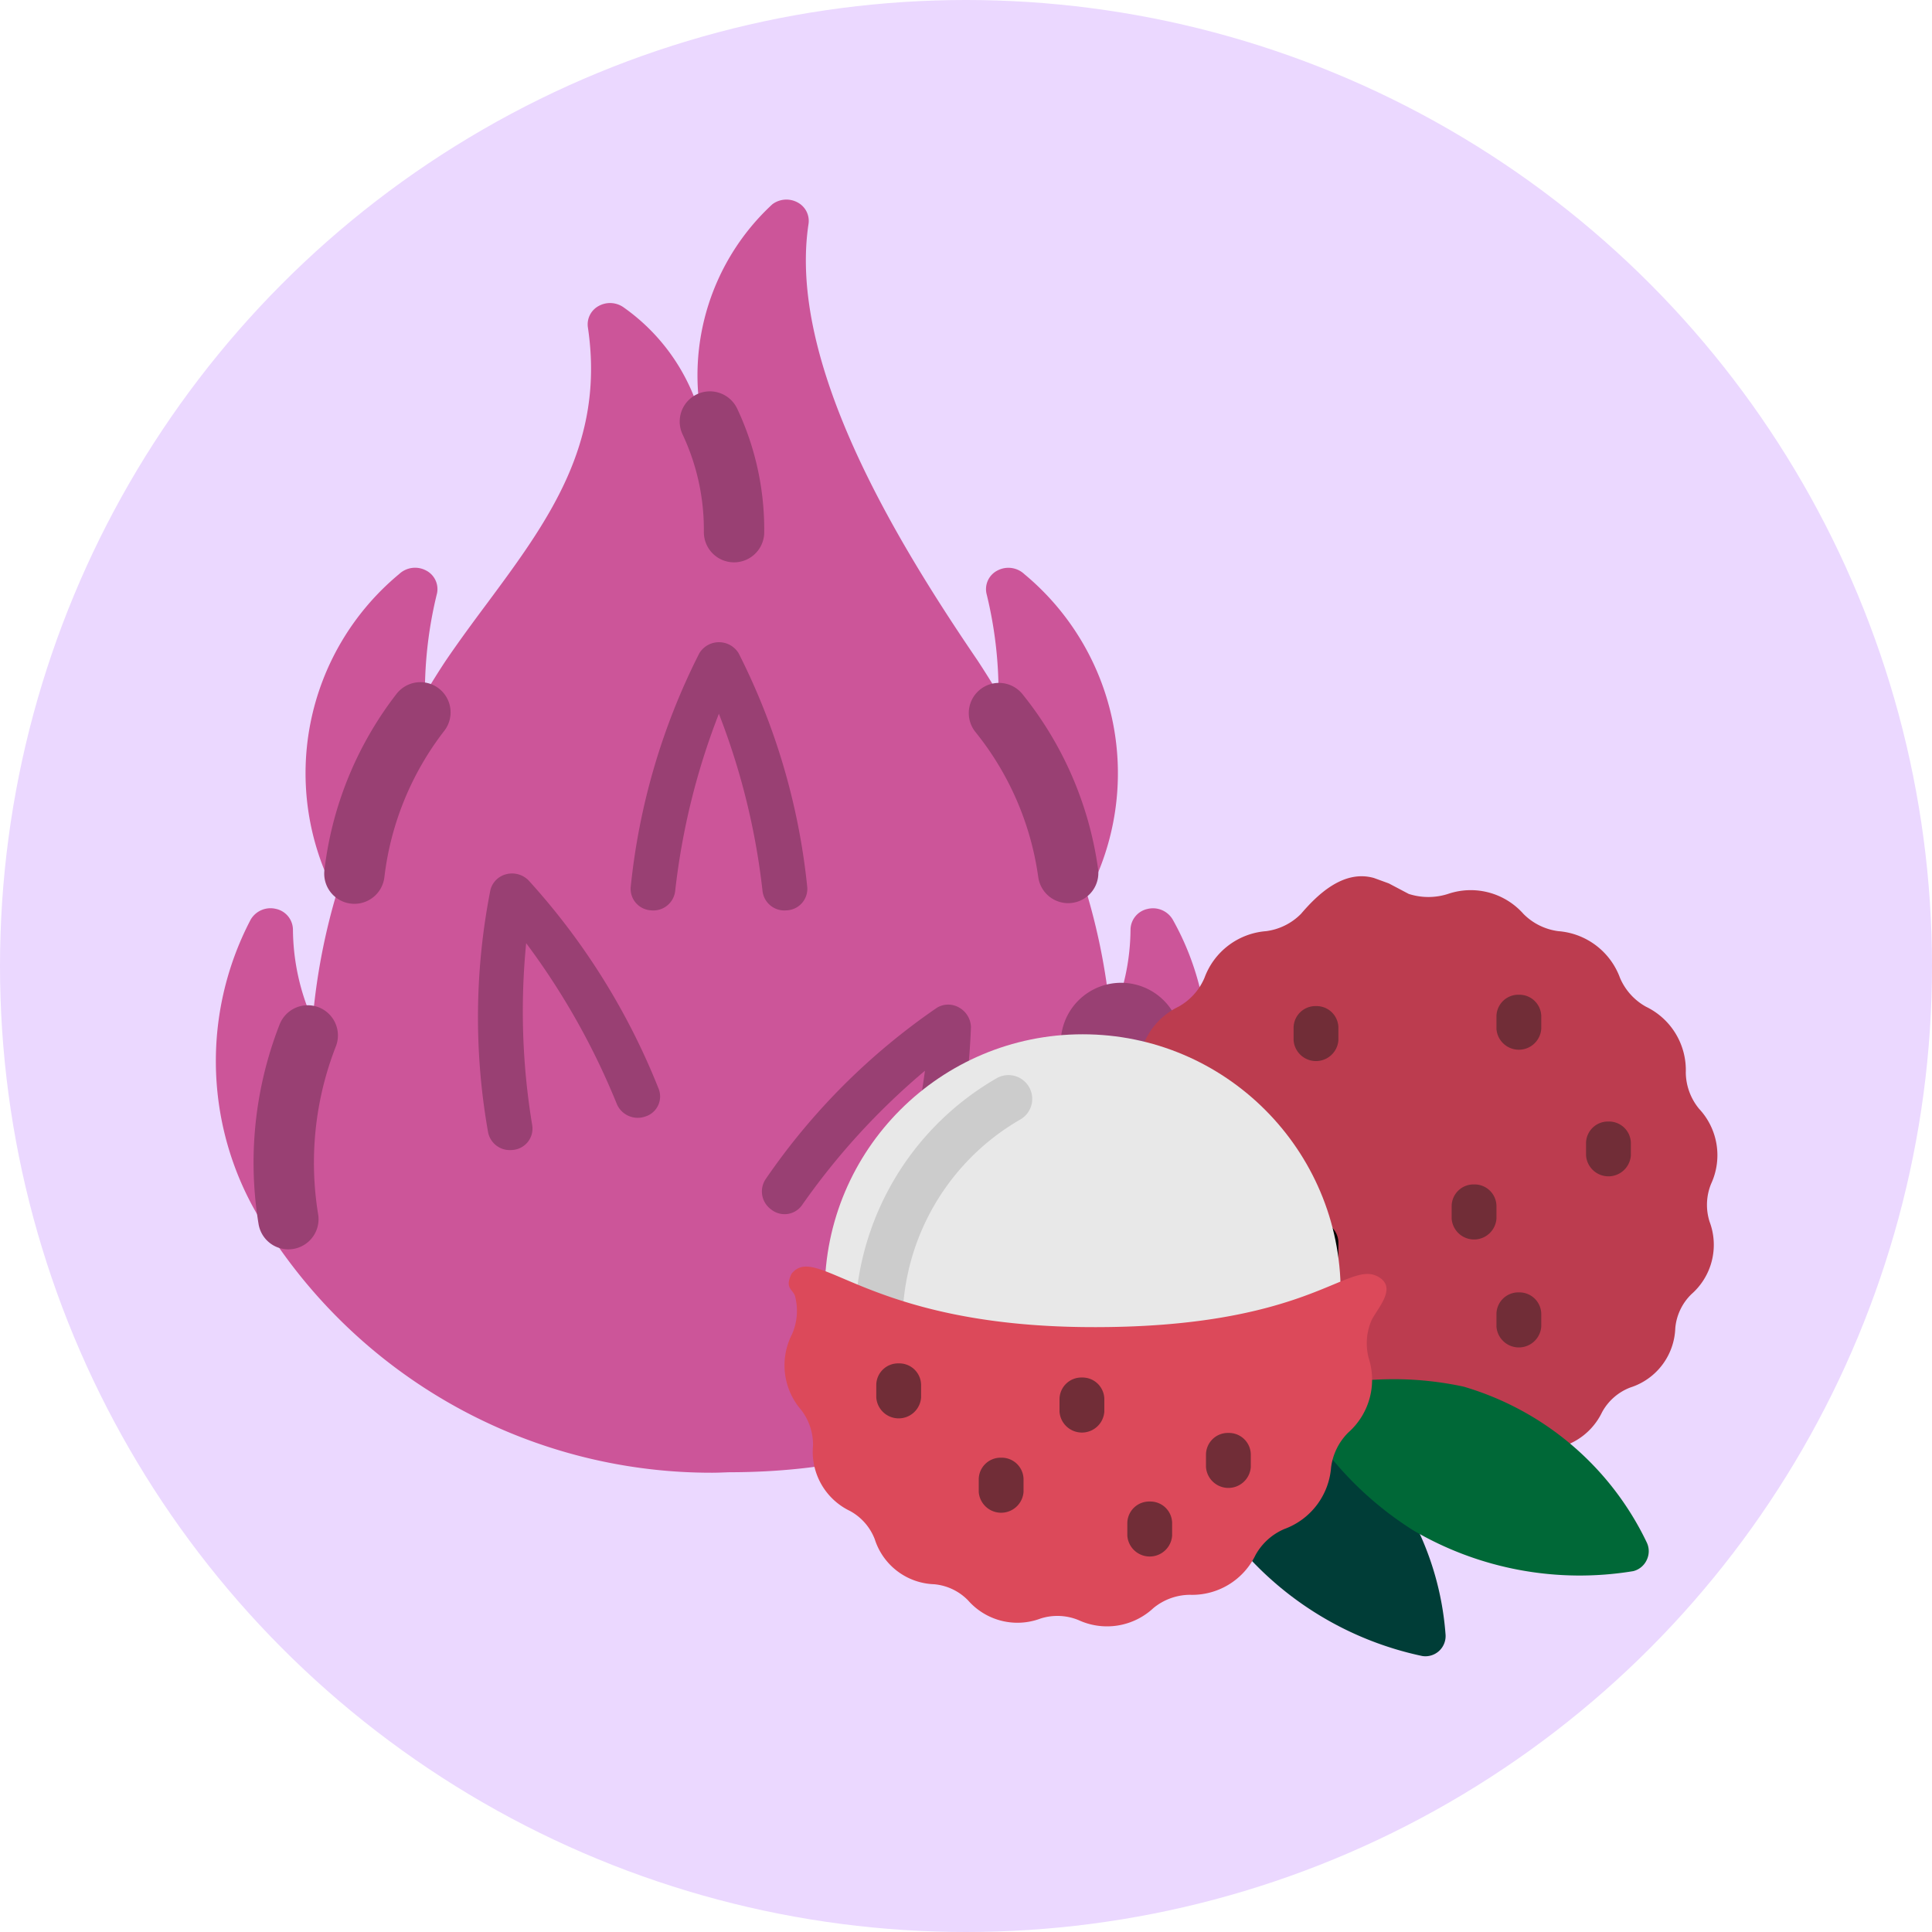 <svg xmlns="http://www.w3.org/2000/svg" width="32" height="32" viewBox="0 0 32 32">
  <g id="Dragon_Fruit_Lychee_-_Fill" data-name="Dragon Fruit &amp; Lychee - Fill" transform="translate(-8913 14880)">
    <circle id="Ellipse_368" data-name="Ellipse 368" cx="16" cy="16" r="16" transform="translate(8913 -14880)" fill="#ebd8ff"/>
    <g id="Group_7700" data-name="Group 7700" transform="translate(8916.554 -14876.704)">
      <g id="Group_7691" data-name="Group 7691" transform="translate(0 0)">
        <path id="Path_9368" data-name="Path 9368" d="M259.923,1358.359a4.535,4.535,0,0,0-.573-2.5.379.379,0,0,0-.417-.176.356.356,0,0,0-.282.34,3.739,3.739,0,0,1-.326,1.5,10.541,10.541,0,0,0-.389-2.067,4.285,4.285,0,0,0-1.043-5.318.386.386,0,0,0-.441-.063.346.346,0,0,0-.187.383,6.849,6.849,0,0,1,.2,1.663c-.112-.186-.227-.37-.347-.553l0,0h0c-1.369-2.009-3.149-4.945-2.8-7.233a.346.346,0,0,0-.183-.355.388.388,0,0,0-.416.031,3.858,3.858,0,0,0-1.157,3.633,3.294,3.294,0,0,0-1.3-1.92.388.388,0,0,0-.416-.03.346.346,0,0,0-.183.355c.29,1.93-.666,3.219-1.678,4.584-.224.3-.456.615-.674.935h0l0,0c-.121.182-.235.367-.347.553a6.852,6.852,0,0,1,.2-1.664.346.346,0,0,0-.187-.383.386.386,0,0,0-.441.063,4.285,4.285,0,0,0-1.043,5.318,10.543,10.543,0,0,0-.389,2.067,3.738,3.738,0,0,1-.326-1.5.356.356,0,0,0-.282-.34.38.38,0,0,0-.417.176,5.049,5.049,0,0,0,.367,5.286,8.739,8.739,0,0,0,7.276,3.877c.095,0,.189-.005.283-.008C259.184,1365.009,259.941,1358.67,259.923,1358.359Z" transform="translate(-243.48 -1343.924)" fill="#c59"/>
        <path id="Path_9369" data-name="Path 9369" d="M298.607,1404.344a.357.357,0,0,0,.337-.381,11.022,11.022,0,0,0-1.137-3.877.381.381,0,0,0-.651,0,11.019,11.019,0,0,0-1.137,3.877.357.357,0,0,0,.337.381.364.364,0,0,0,.4-.319,11.614,11.614,0,0,1,.724-2.937,11.622,11.622,0,0,1,.723,2.938.364.364,0,0,0,.369.32Z" transform="translate(-289.127 -1392.562)" fill="#994073"/>
        <path id="Path_9370" data-name="Path 9370" d="M277.521,1429.235a.384.384,0,0,0-.364-.1.361.361,0,0,0-.264.256,10.9,10.9,0,0,0-.039,4.023.366.366,0,0,0,.365.291.388.388,0,0,0,.065-.005.354.354,0,0,0,.3-.407,11.527,11.527,0,0,1-.1-3.015,11.959,11.959,0,0,1,1.5,2.66.376.376,0,0,0,.476.21.347.347,0,0,0,.221-.451A11.353,11.353,0,0,0,277.521,1429.235Z" transform="translate(-272.323 -1417.952)" fill="#994073"/>
        <path id="Path_9371" data-name="Path 9371" d="M316.065,1446.036a.383.383,0,0,0-.193-.324.36.36,0,0,0-.368,0,10.906,10.906,0,0,0-2.844,2.847.366.366,0,0,0,.057.463.387.387,0,0,0,.05.041.354.354,0,0,0,.5-.08,11.54,11.54,0,0,1,2.036-2.226,11.952,11.952,0,0,1-.789,2.951.376.376,0,0,0,.193.483.347.347,0,0,0,.473-.167A11.353,11.353,0,0,0,316.065,1446.036Z" transform="translate(-303.537 -1432.318)" fill="#994073"/>
        <path id="Path_9372" data-name="Path 9372" d="M342.541,1408.848a5.4,5.4,0,0,1,1.146,2.648" transform="translate(-329.549 -1400.333)" fill="none" stroke="#994073" stroke-linecap="round" stroke-miterlimit="10" stroke-width="1"/>
        <path id="Path_9373" data-name="Path 9373" d="M306.035,1372.031a4.2,4.2,0,0,1,.4,1.832" transform="translate(-297.831 -1368.345)" fill="none" stroke="#994073" stroke-linecap="round" stroke-miterlimit="10" stroke-width="1"/>
        <path id="Path_9374" data-name="Path 9374" d="M357.973,1450.536a5.787,5.787,0,0,1,.321,3.043" transform="translate(-342.958 -1436.554)" fill="none" stroke="#994073" stroke-linecap="round" stroke-miterlimit="10" stroke-width="2"/>
        <path id="Path_9375" data-name="Path 9375" d="M262.232,1408.763a5.4,5.4,0,0,0-1.093,2.671" transform="translate(-258.823 -1400.26)" fill="none" stroke="#994073" stroke-linecap="round" stroke-miterlimit="10" stroke-width="1"/>
        <path id="Path_9376" data-name="Path 9376" d="M252.566,1449.561a5.787,5.787,0,0,0-.321,3.043" transform="translate(-251.023 -1435.707)" fill="none" stroke="#994073" stroke-linecap="round" stroke-miterlimit="10" stroke-width="1"/>
      </g>
      <g id="Group_7696" data-name="Group 7696" transform="translate(9.443 11.217)">
        <g id="Group_7692" data-name="Group 7692" transform="translate(5.341)">
          <path id="Path_9377" data-name="Path 9377" d="M360.875,1429.576l-.244-.089c-.519-.149-.959.3-1.211.594a.991.991,0,0,1-.578.286,1.184,1.184,0,0,0-1.02.773.987.987,0,0,1-.432.479,1.165,1.165,0,0,0-.658,1.09.96.96,0,0,1-.22.6,1.126,1.126,0,0,0-.2,1.241.92.92,0,0,1,.026.629,1.087,1.087,0,0,0,.3,1.2.894.894,0,0,1,.268.563,1.07,1.07,0,0,0,.744.983.894.894,0,0,1,.469.41,1.086,1.086,0,0,0,1.078.612.937.937,0,0,1,.6.2,1.126,1.126,0,0,0,1.248.149.389.389,0,0,1,.436,0,1.126,1.126,0,0,0,1.248-.149.938.938,0,0,1,.6-.2,1.086,1.086,0,0,0,1.078-.612.894.894,0,0,1,.469-.41,1.07,1.07,0,0,0,.744-.983.894.894,0,0,1,.268-.563,1.086,1.086,0,0,0,.3-1.2.921.921,0,0,1,.026-.629,1.126,1.126,0,0,0-.2-1.241.961.961,0,0,1-.22-.6,1.165,1.165,0,0,0-.658-1.09.987.987,0,0,1-.432-.479,1.184,1.184,0,0,0-1.021-.773.991.991,0,0,1-.578-.286,1.166,1.166,0,0,0-1.228-.338,1.06,1.06,0,0,1-.672.007Z" transform="translate(-356.21 -1429.457)" fill="#bc3c4f"/>
          <path id="Path_9378" data-name="Path 9378" d="M405.75,1482.019a.362.362,0,0,0-.371.352v.215a.372.372,0,0,0,.742,0v-.215A.362.362,0,0,0,405.75,1482.019Z" transform="translate(-398.931 -1475.126)" fill="#712d37"/>
          <path id="Path_9379" data-name="Path 9379" d="M400.092,1468.386a.362.362,0,0,0-.371.352v.215a.372.372,0,0,0,.742,0v-.215A.362.362,0,0,0,400.092,1468.386Z" transform="translate(-394.015 -1463.281)" fill="#712d37"/>
          <path id="Path_9380" data-name="Path 9380" d="M405.75,1444.423a.362.362,0,0,0-.371.351v.215a.372.372,0,0,0,.742,0v-.215A.362.362,0,0,0,405.75,1444.423Z" transform="translate(-398.931 -1442.46)" fill="#712d37"/>
          <path id="Path_9381" data-name="Path 9381" d="M380.124,1473.01a.362.362,0,0,0-.371.352v.215a.372.372,0,0,0,.742,0v-.215A.362.362,0,0,0,380.124,1473.01Z" transform="translate(-376.665 -1467.298)"/>
          <path id="Path_9382" data-name="Path 9382" d="M417.066,1460.437a.362.362,0,0,0-.371.351V1461a.372.372,0,0,0,.742,0v-.215A.362.362,0,0,0,417.066,1460.437Z" transform="translate(-408.763 -1456.374)" fill="#712d37"/>
          <path id="Path_9383" data-name="Path 9383" d="M380.124,1445.855a.362.362,0,0,0-.371.351v.215a.372.372,0,0,0,.742,0v-.215A.362.362,0,0,0,380.124,1445.855Z" transform="translate(-376.665 -1443.704)" fill="#712d37"/>
        </g>
        <g id="Group_7693" data-name="Group 7693" transform="translate(6.384 8.181)">
          <path id="Path_9384" data-name="Path 9384" d="M368.622,1496.479a.336.336,0,0,0,.1-.276,4.884,4.884,0,0,0-1.889-3.5,5.5,5.5,0,0,0-2.313-.864.322.322,0,0,0-.359.361,5.641,5.641,0,0,0,1.025,2.413,5.451,5.451,0,0,0,3.152,1.956A.335.335,0,0,0,368.622,1496.479Z" transform="translate(-364.161 -1491.834)" fill="#003d37"/>
          <path id="Path_9385" data-name="Path 9385" d="M386.261,1495.971a.334.334,0,0,0,0-.295,4.885,4.885,0,0,0-3.032-2.578,5.5,5.5,0,0,0-2.469.035.323.323,0,0,0-.2.467,5.64,5.64,0,0,0,1.831,1.876,5.45,5.45,0,0,0,3.648.678A.335.335,0,0,0,386.261,1495.971Z" transform="translate(-378.368 -1492.825)" fill="#006837"/>
        </g>
        <g id="Group_7695" data-name="Group 7695" transform="translate(0 2.618)">
          <circle id="Ellipse_372" data-name="Ellipse 372" cx="4.273" cy="4.273" r="4.273" transform="translate(0.663)" fill="#e8e8e8"/>
          <g id="Group_7694" data-name="Group 7694" transform="translate(1.165 0.68)">
            <path id="Path_9386" data-name="Path 9386" d="M324.767,1459.3a.394.394,0,0,1-.393-.381,4.684,4.684,0,0,1,2.357-4.271.393.393,0,0,1,.362.7,3.9,3.9,0,0,0-1.932,3.547.393.393,0,0,1-.381.406Z" transform="translate(-324.371 -1454.608)" fill="#ccc"/>
          </g>
          <path id="Path_9387" data-name="Path 9387" d="M315.6,1478.9c-.118.239.013.254.055.368a.962.962,0,0,1-.049.637,1.126,1.126,0,0,0,.148,1.248.938.938,0,0,1,.2.6,1.086,1.086,0,0,0,.612,1.078.9.9,0,0,1,.411.469,1.071,1.071,0,0,0,.983.745.894.894,0,0,1,.563.268,1.087,1.087,0,0,0,1.2.3.919.919,0,0,1,.629.026,1.126,1.126,0,0,0,1.241-.2.961.961,0,0,1,.6-.219,1.165,1.165,0,0,0,1.09-.658.987.987,0,0,1,.479-.432,1.183,1.183,0,0,0,.773-1.021.991.991,0,0,1,.286-.578,1.166,1.166,0,0,0,.338-1.228.96.96,0,0,1,.049-.637c.115-.217.426-.543.1-.718-.505-.273-1.161.867-4.821.838S316.027,1478.383,315.6,1478.9Z" transform="translate(-315.485 -1474.936)" fill="#dc495a"/>
          <path id="Path_9388" data-name="Path 9388" d="M340.363,1502.894a.362.362,0,0,0-.371.352v.215a.372.372,0,0,0,.742,0v-.215A.362.362,0,0,0,340.363,1502.894Z" transform="translate(-336.778 -1495.881)" fill="#712d37"/>
          <path id="Path_9389" data-name="Path 9389" d="M350.564,1492.772a.362.362,0,0,0-.371.352v.215a.372.372,0,0,0,.742,0v-.215A.362.362,0,0,0,350.564,1492.772Z" transform="translate(-345.641 -1487.087)" fill="#712d37"/>
          <path id="Path_9390" data-name="Path 9390" d="M359.128,1508.427a.362.362,0,0,0-.371.351v.215a.372.372,0,0,0,.742,0v-.215A.361.361,0,0,0,359.128,1508.427Z" transform="translate(-353.082 -1500.688)" fill="#712d37"/>
          <path id="Path_9391" data-name="Path 9391" d="M369.067,1499.77a.362.362,0,0,0-.371.351v.215a.372.372,0,0,0,.742,0v-.215A.362.362,0,0,0,369.067,1499.77Z" transform="translate(-361.718 -1493.167)" fill="#712d37"/>
          <path id="Path_9392" data-name="Path 9392" d="M327.4,1490.986a.361.361,0,0,0-.371.351v.215a.372.372,0,0,0,.742,0v-.215A.361.361,0,0,0,327.4,1490.986Z" transform="translate(-325.512 -1485.535)" fill="#712d37"/>
        </g>
      </g>
    </g>
  </g>
</svg>
